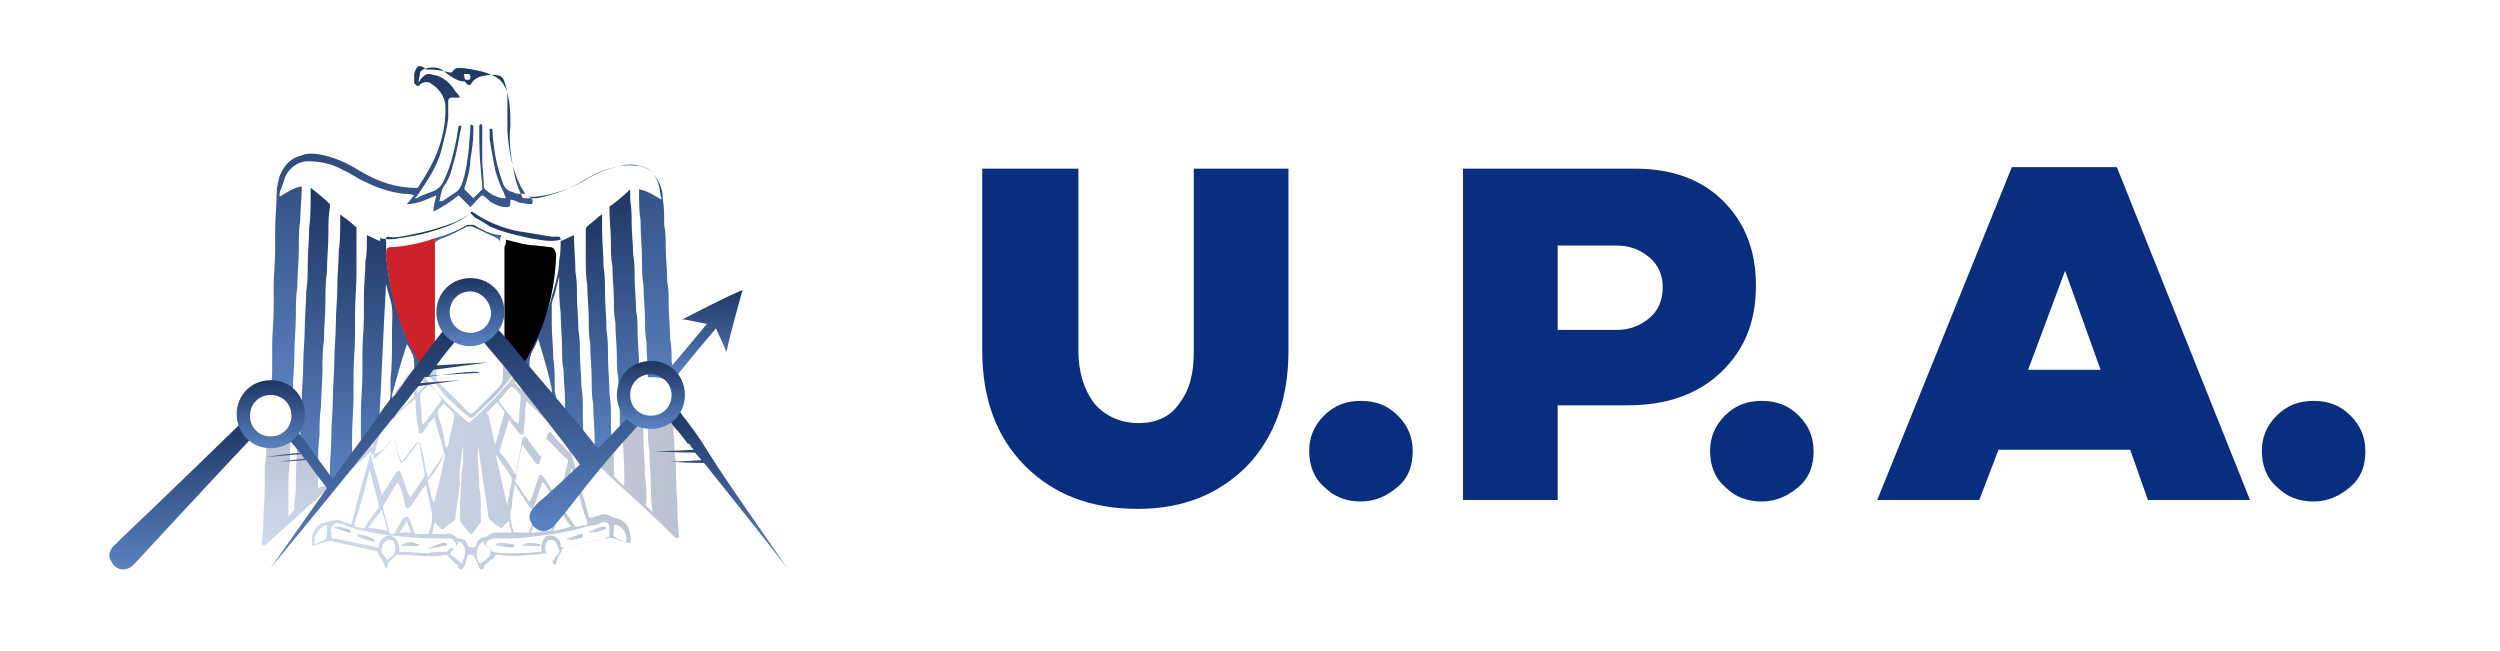 <?xml version="1.0" encoding="UTF-8"?> <svg xmlns="http://www.w3.org/2000/svg" xmlns:xlink="http://www.w3.org/1999/xlink" version="1.1" id="Layer_1" x="0px" y="0px" viewBox="0 0 169 44" style="enable-background:new 0 0 169 44;" xml:space="preserve"> <style type="text/css"> .st0{fill:#092D7F;} .st1{fill:url(#SVGID_1_);} .st2{fill:url(#SVGID_00000091721141843712215060000001717957481932596119_);} .st3{fill:url(#SVGID_00000092423342231338466720000013802305388687538099_);} .st4{fill:url(#SVGID_00000096741114520612182390000006653216940276365188_);} .st5{opacity:0.3;fill:url(#SVGID_00000155118016021429587050000007021634903305467548_);enable-background:new ;} .st6{opacity:0.3;fill:url(#SVGID_00000017501489463175834800000015351197150252880274_);enable-background:new ;} .st7{fill:url(#SVGID_00000106833420353422004010000016750052046967352225_);} .st8{opacity:0.3;fill:url(#SVGID_00000083781458265666932150000005216154660391412866_);enable-background:new ;} .st9{opacity:0.3;fill:url(#SVGID_00000070083299671224847980000009306631979711582133_);enable-background:new ;} .st10{opacity:0.3;fill:url(#SVGID_00000146474067328570411630000012015278808883738521_);enable-background:new ;} .st11{opacity:0.3;fill:url(#SVGID_00000107546884443343769370000007533074859842755741_);enable-background:new ;} .st12{opacity:0.3;fill:url(#SVGID_00000098935070021950202610000014870209889575975326_);enable-background:new ;} .st13{opacity:0.3;fill:url(#SVGID_00000176764293970184579600000011572618772064067002_);enable-background:new ;} .st14{opacity:0.3;fill:url(#SVGID_00000084489390105164094400000006227109987887097499_);enable-background:new ;} .st15{opacity:0.3;fill:url(#SVGID_00000101102184657070264410000012419367791605130642_);enable-background:new ;} .st16{fill:#CE2028;} .st17{fill:url(#SVGID_00000021812888031546712640000013806375790091080378_);} .st18{opacity:0.3;fill:url(#SVGID_00000116920391476489551430000004030895357531612032_);enable-background:new ;} .st19{fill:url(#SVGID_00000156562263097475544550000018072512174081513363_);} .st20{fill:url(#SVGID_00000095316198929455965670000000230945429478299809_);} .st21{fill:url(#SVGID_00000014618416977099015810000005519440643466162599_);} .st22{fill:url(#SVGID_00000100368072218794868260000013671896502115900316_);} .st23{fill:url(#SVGID_00000029046423486017772990000013011378478670095532_);} .st24{fill:url(#SVGID_00000064334154412173858070000015865481626787480192_);} .st25{fill:url(#SVGID_00000065037150537758447100000003782045440324728506_);} .st26{fill:url(#SVGID_00000017496286268546529560000018422436022096191877_);} .st27{fill:url(#SVGID_00000084510576618709882510000018064874491010230153_);} </style> <path class="st0" d="M87.1,11.4v12.3c0,3.2-0.9,5.8-2.8,7.8c-1.9,1.9-4.3,2.9-7.4,2.9c-3.2,0-5.7-1-7.6-2.9 c-1.9-1.9-2.9-4.5-2.9-7.8V11.4h6.5v12.3c0,1.5,0.4,2.7,1.1,3.6c0.7,0.8,1.7,1.3,3,1.3c1.1,0,2.1-0.4,2.7-1.3c0.7-0.9,1-2,1-3.5 V11.4H87.1z"></path> <path class="st0" d="M89.5,28.1c0.7-0.7,1.5-1,2.5-1c1,0,1.8,0.3,2.5,1c0.7,0.7,1,1.5,1,2.4c0,1-0.3,1.8-1,2.4c-0.7,0.6-1.5,1-2.5,1 c-1,0-1.8-0.3-2.5-1c-0.7-0.6-1-1.5-1-2.4C88.5,29.6,88.8,28.8,89.5,28.1z"></path> <path class="st0" d="M98.9,11.4h11.6c2.5,0,4.5,0.7,6,2.2c1.5,1.5,2.2,3.4,2.2,5.7c0,2.5-0.8,4.4-2.4,5.9c-1.6,1.5-3.7,2.2-6.3,2.2 h-4.7v6.4h-6.4V11.4z M105.3,22.3h4c0.9,0,1.6-0.3,2.2-0.8c0.6-0.5,0.9-1.2,0.9-2.1c0-0.8-0.3-1.5-0.9-2c-0.6-0.5-1.3-0.8-2.2-0.8 h-4V22.3z"></path> <path class="st0" d="M116.6,28.1c0.7-0.7,1.5-1,2.5-1c1,0,1.8,0.3,2.5,1c0.7,0.7,1,1.5,1,2.4c0,1-0.3,1.8-1,2.4 c-0.7,0.6-1.5,1-2.5,1c-1,0-1.8-0.3-2.5-1c-0.7-0.6-1-1.5-1-2.4C115.6,29.6,115.9,28.8,116.6,28.1z"></path> <path class="st0" d="M152.1,33.8h-6.9l-1.2-3.4h-8.9l-1.3,3.4h-6.9l9.1-22.5h7.1L152.1,33.8z M142,25l-2.4-6.7l-2.5,6.7H142z"></path> <path class="st0" d="M153.9,28.1c0.7-0.7,1.5-1,2.5-1c1,0,1.8,0.3,2.5,1c0.7,0.7,1,1.5,1,2.4c0,1-0.3,1.8-1,2.4 c-0.7,0.6-1.5,1-2.5,1c-1,0-1.8-0.3-2.5-1c-0.7-0.6-1-1.5-1-2.4C152.9,29.6,153.2,28.8,153.9,28.1z"></path> <g> <linearGradient id="SVGID_1_" gradientUnits="userSpaceOnUse" x1="42.213" y1="1170.433" x2="42.213" y2="1187.19" gradientTransform="matrix(1 0 0 -1 0 1200)"> <stop offset="0" style="stop-color:#5A82C2"></stop> <stop offset="1" style="stop-color:#1E3663"></stop> </linearGradient> <path class="st1" d="M42.1,26.9c0-0.7,0.5-1.3,1.1-1.6c0-0.2,0-0.4,0-0.6c0-0.8-0.1-1.5-0.1-2.3c0-0.5,0-0.9-0.1-1.4 c0-0.8-0.1-1.5-0.1-2.3c0-0.5,0-1-0.1-1.5c0-0.7-0.1-1.4-0.1-2.1c0-0.5,0-1-0.1-1.6c0-0.2,0-0.4,0-0.7c-0.4,0.4-0.9,0.8-1.3,1.1 c-0.1,0-0.1,0.1-0.1,0.2c0,0.8,0.1,1.6,0.1,2.4c0,0.5,0,1,0.1,1.5c0,0.8,0.1,1.6,0.1,2.3c0,0.5,0,1,0.1,1.5c0,0.8,0.1,1.5,0.1,2.3 c0,0.5,0,1,0.1,1.5c0,0.8,0.1,1.6,0.1,2.4c0,0.5,0,1,0,1.4c0.4-0.3,0.8-0.7,1.2-1.1C42.6,28.2,42.2,27.6,42.1,26.9z"></path> <linearGradient id="SVGID_00000160184649039800704010000018084490249729987258_" gradientUnits="userSpaceOnUse" x1="40.51" y1="1169.342" x2="40.51" y2="1185.424" gradientTransform="matrix(1 0 0 -1 0 1200)"> <stop offset="0" style="stop-color:#5A82C2"></stop> <stop offset="1" style="stop-color:#1E3663"></stop> </linearGradient> <path style="fill:url(#SVGID_00000160184649039800704010000018084490249729987258_);" d="M41.3,28.4c0-0.6,0-1.2-0.1-1.8 c0-0.8-0.1-1.7-0.1-2.5c0-0.6,0-1.2-0.1-1.8c0-0.8-0.1-1.7-0.1-2.5c0-0.6,0-1.2-0.1-1.8c0-0.8-0.1-1.6-0.1-2.5c0-0.3,0-0.6,0-1 c-0.2,0.1-0.3,0.2-0.4,0.3c-0.2,0.2-0.4,0.3-0.6,0.5c0,0-0.1,0.1-0.1,0.2c0,0.4,0,0.8,0,1.2c0,0.3,0,0.6,0,0.8c0,0.6,0,1.2,0.1,1.8 c0,0.8,0.1,1.5,0.1,2.3c0,0.5,0,1.1,0.1,1.6c0,0.8,0.1,1.7,0.1,2.5c0,0.6,0,1.1,0.1,1.6c0,0.8,0.1,1.6,0.1,2.5c0,0.3,0,0.6,0,0.8 c0.4-0.2,0.8-0.4,1.2-0.6C41.3,29.5,41.3,28.9,41.3,28.4z"></path> <linearGradient id="SVGID_00000016761947664823523470000011254528597990130857_" gradientUnits="userSpaceOnUse" x1="21.259" y1="1168.154" x2="21.259" y2="1187.207" gradientTransform="matrix(1 0 0 -1 0 1200)"> <stop offset="0" style="stop-color:#5A82C2"></stop> <stop offset="1" style="stop-color:#1E3663"></stop> </linearGradient> <path style="fill:url(#SVGID_00000016761947664823523470000011254528597990130857_);" d="M20.3,29.5c0.4,0.7,0.7,1.4,1.1,2.1 c0,0.1,0.1,0.2,0.1,0.2c0,0,0-0.1,0-0.1c0-0.8,0-1.5,0.1-2.3c0-0.6,0-1.3,0.1-1.9c0-0.9,0.1-1.7,0.1-2.6c0-0.6,0-1.3,0.1-1.9 c0-0.9,0.1-1.7,0.1-2.7c0-0.6,0-1.2,0.1-1.9c0-0.9,0.1-1.7,0.1-2.7c0-0.6,0-1.1,0.1-1.7c0,0,0-0.1,0-0.2c-0.4-0.4-0.9-0.8-1.3-1.1 c0,0.2,0,0.4,0,0.5c0,0.7,0,1.5-0.1,2.2c0,0.8-0.1,1.7-0.1,2.5c0,0.6,0,1.2-0.1,1.8c0,0.8-0.1,1.7-0.1,2.5s-0.1,1.6-0.1,2.4 c0,0.8-0.1,1.7-0.1,2.5c0,0.7-0.1,1.4-0.1,2.1l0,0C20.3,29.4,20.3,29.4,20.3,29.5z"></path> <linearGradient id="SVGID_00000127008769111277768830000004506877077615061649_" gradientUnits="userSpaceOnUse" x1="30.522" y1="1167.255" x2="30.522" y2="1185.634" gradientTransform="matrix(1 0 0 -1 0 1200)"> <stop offset="0" style="stop-color:#5A82C2"></stop> <stop offset="1" style="stop-color:#1E3663"></stop> </linearGradient> <path style="fill:url(#SVGID_00000127008769111277768830000004506877077615061649_);" d="M39.4,27.7c0-0.5,0-1-0.1-1.6 c0-0.8-0.1-1.5-0.1-2.3c0-0.5,0-1-0.1-1.5c0-0.8-0.1-1.6-0.1-2.4c0-0.5,0-1-0.1-1.5c0-0.8-0.1-1.7-0.1-2.5v0 c-0.3,0.1-0.6,0.3-0.9,0.4c0,0,0-0.1,0-0.1c0,0,0,0,0,0c-0.7,0.2-1.4,0-2.1-0.1c-0.9-0.2-1.8-0.4-2.7-0.8c-0.3-0.2-0.6-0.4-1-0.6 c-0.1-0.1-0.2-0.2-0.3-0.3c-0.8,0.7-1.8,1-2.8,1.3c-0.7,0.2-1.3,0.3-2,0.4c-0.4,0.1-0.9,0.1-1.3,0c0,0,0,0.1,0,0.2 c-0.3-0.1-0.6-0.3-0.9-0.4c0,0.1,0,0.2,0,0.3c0,0.5,0,1-0.1,1.5c0,0.8-0.1,1.5-0.1,2.3c0,0.5,0,1,0,1.4c0,0.8-0.1,1.7-0.1,2.5 c0,0.5,0,1,0,1.4c0,0.8-0.1,1.7-0.1,2.5c0,0.5,0,0.9,0,1.4c0,0.4,0,0.9,0,1.3c0,0,0,0.1,0,0.1c-0.2,0.2-0.4,0.4-0.6,0.6h0 c0-0.1,0-0.2,0-0.2c0-0.5,0-1,0-1.5c0-0.9,0.1-1.8,0.1-2.7c0-0.5,0-1,0-1.6c0-0.8,0.1-1.7,0.1-2.5c0-0.5,0-1,0-1.5 c0-0.9,0.1-1.8,0.1-2.7c0-0.5,0-1,0-1.5c0-0.5,0-1,0-1.5c0-0.1,0-0.2-0.1-0.2c-0.3-0.3-0.6-0.5-1-0.8c0,0.1,0,0.2,0,0.3 c0,0.8,0,1.5-0.1,2.2c0,0.8-0.1,1.6-0.1,2.5c0,0.8-0.1,1.6-0.1,2.5c0,0.8-0.1,1.6-0.1,2.5c0,0.8-0.1,1.6-0.1,2.5 c0,0.8-0.1,1.6-0.1,2.5c0,0.8-0.1,1.6-0.1,2.4c0,0.2,0,0.4,0,0.5c0,0,0,0.1,0,0.1c-0.1,0.1-0.2,0.2-0.2,0.2c0.1,0,0.1,0.1,0.2,0.1 c0.2-0.2,0.3-0.3,0.5-0.4c0.3-0.3,0.6-0.5,0.9-0.8c0.6-0.9,1.3-1.7,1.9-2.6c0.2-3.2,0.3-6.5,0.5-9.8h0c0.1,0.4,0.2,0.8,0.3,1.1 c0.2,0.7,0.1,1.3,0.1,2c0,0.3,0,0.6,0,0.8c0,0.8,0,1.7-0.1,2.5c0,0.4,0,0.8,0,1.1c0,0.3-0.1,0.6-0.2,0.8c-0.1,0.4-0.2,0.8-0.4,1.2 c0.1-0.2,0.2-0.3,0.3-0.4c0.1-0.3,0.2-0.7,0.3-1h0c0,0.1,0.1,0.2,0.1,0.2c0,0,0,0.1,0,0.1c0-0.1,0.1-0.1,0.2-0.2 c-0.1-0.2-0.2-0.4-0.2-0.6c0,0,0-0.1,0-0.1c0.3-1.1,0.6-2.2,1-3.4c0,0,0-0.1,0-0.1c0,0.1,0.1,0.2,0.1,0.2c0.1,0.2,0.2,0.3,0.2,0.4 c0.2,0.3,0.2,0.6,0.2,1c0,0.3,0.1,0.6,0.1,0.9c0.1-0.1,0.1-0.2,0.2-0.2c0-0.3,0-0.5-0.1-0.8c0,0,0,0,0,0c0.1,0.2,0.2,0.3,0.4,0.5 c0,0,0.1-0.1,0.2-0.2c-1-1.3-1.7-2.9-2.1-4.5c-0.2-0.8-0.4-1.5-0.5-2.4c-0.1-0.6-0.1-1.3-0.1-1.9c0-0.1,0-0.2,0.1-0.2 c0.5,0.1,0.9,0,1.4-0.1c1.1-0.2,2.2-0.5,3.2-0.9c0.4-0.2,0.8-0.4,1.1-0.7c0.3,0.2,0.6,0.4,1,0.6c0.8,0.4,1.7,0.7,2.6,0.8 c0.6,0.1,1.2,0.2,1.8,0.3c0.1,0,0.3,0,0.4,0c0.1,0,0.2,0,0.2,0.2c0,0.5,0,1-0.1,1.4c0,0.7-0.2,1.4-0.4,2.1 c-0.5,1.9-1.3,3.7-2.4,5.3c0,0,0.1,0.1,0.2,0.1c0.1-0.2,0.3-0.4,0.4-0.6c0,0,0,0,0,0c0,0.3-0.1,0.6-0.1,0.9 c0.1,0.1,0.1,0.1,0.2,0.2c0-0.3,0.1-0.6,0.1-1c0-0.2,0-0.4,0.1-0.6c0,0,0-0.1,0-0.1c0.2-0.3,0.3-0.6,0.5-1c0,0.2,0.1,0.3,0.1,0.4 c0.3,1,0.6,2,0.8,3c0,0.1,0,0.1,0,0.2c0,0.2-0.1,0.3-0.2,0.4c0,0.1,0.1,0.1,0.2,0.2c0-0.1,0.1-0.2,0.1-0.3h0 c0.1,0.2,0.2,0.5,0.2,0.8c0.1,0.1,0.2,0.2,0.3,0.4c-0.2-0.5-0.3-1.1-0.4-1.6c0-0.2,0-0.3,0-0.4c0-0.6,0-1.2-0.1-1.8 c0-0.8-0.1-1.5-0.1-2.3c0-0.4,0-0.9,0-1.3c0-0.2,0.1-0.4,0.2-0.7c0.1-0.4,0.2-0.8,0.3-1.2l0,0c0,0.1,0,0.2,0,0.3 c0,0.7,0,1.4,0.1,2.1c0,0.8,0.1,1.7,0.1,2.5c0,0.5,0,1,0.1,1.4c0,0.7,0.1,1.4,0.1,2.1c0,0.4,0,0.8,0,1.1c0.4,0.4,0.8,0.9,1.3,1.3 C39.4,29.3,39.4,28.5,39.4,27.7z"></path> <linearGradient id="SVGID_00000120558929074002193470000016391020936358545304_" gradientUnits="userSpaceOnUse" x1="19.913" y1="1163.404" x2="19.913" y2="1170.925" gradientTransform="matrix(1 0 0 -1 0 1200)"> <stop offset="0" style="stop-color:#5A82C2"></stop> <stop offset="1" style="stop-color:#1E3663"></stop> </linearGradient> <path style="opacity:0.3;fill:url(#SVGID_00000120558929074002193470000016391020936358545304_);enable-background:new ;" d=" M21.5,33c0-0.2,0-0.3,0-0.4c0-0.2,0-0.5,0-0.7c0-0.1,0-0.2-0.1-0.2c-0.4-0.7-0.7-1.4-1.1-2.1c0-0.1-0.1-0.2-0.2-0.2l0,0 c0,0.1,0,0.2,0,0.3c0,0.8-0.1,1.7-0.1,2.5c0,0.6,0,1.2-0.1,1.8c0,0.2,0,0.3,0,0.4c0,0,0,0.1,0,0.1c-0.2,0.1-0.3,0.3-0.4,0.4 c0-0.2,0-0.4,0-0.6c0-0.3,0-0.6,0-0.8c0-0.8,0-1.6,0.1-2.4c0-0.6,0-1.3,0.1-1.9c-0.4,0.4-0.9,0.8-1.5,0.8c-0.1,0-0.2,0-0.2,0 c0,0.5,0,1-0.1,1.5c0,0.5,0,1,0,1.5c0,0.8-0.1,1.6-0.1,2.4c0,0.4-0.1,1.3-0.1,1.4c0.1,0.1,0.2,0.1,0.3,0c1.4-1.3,2.8-2.5,4.2-3.8 c-0.1,0-0.2-0.1-0.2-0.1C21.8,32.8,21.7,32.9,21.5,33z"></path> <linearGradient id="SVGID_00000062164407371031282000000010261864147035139219_" gradientUnits="userSpaceOnUse" x1="21.022" y1="1168.194" x2="45.897" y2="1168.194" gradientTransform="matrix(1 0 0 -1 0 1200)"> <stop offset="0" style="stop-color:#5A82C2"></stop> <stop offset="1" style="stop-color:#1E3663"></stop> </linearGradient> <path style="opacity:0.3;fill:url(#SVGID_00000062164407371031282000000010261864147035139219_);enable-background:new ;" d=" M25.2,30c0,0.1,0,0.1,0,0.2c-0.5,1.7-1,3.4-1.4,5.1c0,0.1-0.1,0.2-0.2,0.1c-0.2-0.1-0.4-0.1-0.6-0.2c-0.2-0.1-0.4,0-0.6,0 c-0.1,0-0.2,0.1-0.4,0.1c-0.5,0.1-0.9,0.6-0.9,1.1c0,0.2,0,0.4,0,0.5l0,0c0.3,0,1-0.4,1.4-0.3c0.9,0.2,1.8,0.4,2.7,0.6h0 c0.2,0,0.4,0.1,0.4,0.3c0,0.1,0.1,0.2,0.2,0.3c0.1,0.2,0.2,0.3,0.2,0.5c0,0,0.1,0.1,0.1,0.1c0,0,0.1-0.1,0.1-0.1 c0-0.2,0.1-0.4,0.3-0.5c0.1-0.1,0.2-0.2,0.3-0.3c0,0,0.1,0,0.1,0c0.8,0,1.5,0.1,2.2,0.1c0.3,0,0.6,0,1-0.1c0.1,0,0.1,0,0.2,0.1 c0.1,0.1,0.2,0.2,0.3,0.3c0.1,0.1,0.2,0.2,0.3,0.3c0,0,0.1,0.2,0.1,0.2c0,0,0.1,0.1,0.1,0.1c0,0,0.1,0,0.2-0.1 c0.2-0.2,0.2-0.5,0.3-0.8c0-0.1,0.1-0.1,0.2-0.1c0.2,0,0.2,0,0.3,0.2c0.1,0.2,0.2,0.4,0.3,0.7c0,0,0.1,0.1,0.2,0.1 c0,0,0.1-0.1,0.1-0.1c0-0.2,0.2-0.3,0.3-0.4c0.2-0.2,0.4-0.2,0.5-0.5c0,0,0.1,0,0.1,0c0.8,0.1,1.5,0.1,2.2,0c0.3,0,0.7,0,1-0.1 c0,0,0.1,0,0.1,0c0.1,0.1,0.2,0.2,0.3,0.3s0.2,0.2,0.2,0.4c0,0,0.1,0.1,0.1,0.1c0,0,0.1-0.1,0.1-0.1c0-0.2,0.1-0.4,0.2-0.6 c0.1-0.1,0.2-0.3,0.2-0.4c0,0,0.1-0.1,0.1-0.1c1-0.2,1.9-0.4,2.9-0.6c0.3-0.1,0.5,0,0.8,0.1c0.1,0.1,0.6,0.2,0.8,0.2v0 c0.1-0.3,0-0.6-0.1-1c-0.2-0.4-0.5-0.6-1-0.7c0,0-0.1,0-0.2-0.1c-0.2-0.1-0.4-0.2-0.7-0.1c-0.2,0.1-0.4,0.1-0.6,0.2 c-0.1,0-0.2,0-0.2-0.1c-0.2-0.8-0.5-1.7-0.7-2.5c-0.2-0.9-0.5-1.8-0.8-2.7c0,0,0,0,0-0.1c0.1,0,0.1,0.1,0.2,0.1 c0.8,0.7,1.5,1.3,2.2,2c1.6,1.5,3.3,3,4.9,4.6c0.1,0.1,0.2,0.1,0.3,0c0,0-0.1-1.2-0.1-1.7c0-0.8-0.1-1.6-0.1-2.4 c0-0.5,0-1.1-0.1-1.6c0-0.8-0.1-1.5-0.1-2.3c0-0.2,0-0.4,0-0.6c-0.2,0.3-0.5,0.5-0.9,0.6c-0.2,0.1-0.5,0.2-0.8,0.2 c0,0.1,0,0.3,0,0.4c0,0.5,0,1.1,0.1,1.6c0,0.8,0.1,1.5,0.1,2.3c0,0.6,0,1.1,0.1,1.7c0,0,0,0.1,0,0.1c-0.2-0.2-0.3-0.3-0.4-0.4 c-0.1-0.1,0-0.2,0-0.4c0-0.5,0-1.1-0.1-1.6c0-0.9-0.1-1.8-0.1-2.7c0-0.4,0-0.8,0-1.1c-0.1,0-0.2,0-0.2-0.1 c-0.4,0.4-0.8,0.8-1.2,1.1c0,0,0,0,0,0.1c0,0.8,0.1,1.6,0.1,2.4c0,0.3,0,0.6,0,0.9c0,0,0,0-0.1,0c-0.2-0.2-0.3-0.3-0.5-0.5 c0,0-0.1-0.1-0.1-0.2c0-0.4,0-0.7,0-1c0-0.4,0-0.8,0-1.1c-0.4,0.2-0.8,0.5-1.2,0.6c0,0.1,0,0.2,0,0.3c0,0,0,0.1,0,0.1 c-0.1-0.1-0.2-0.2-0.4-0.3c-0.2-0.2-0.3-0.4-0.3-0.7c0,0,0,0,0,0c-0.4-0.4-0.8-0.9-1.3-1.3c0,0.1,0,0.2,0,0.3c0,0,0,0.1,0,0.1 c0,0,0,0,0-0.1c0-0.2-0.1-0.4-0.2-0.6c-0.1-0.1-0.2-0.2-0.3-0.4c0.2,0.9,0.5,1.7,0.7,2.6h0c0,0-0.1-0.1-0.1-0.1 c-0.4-0.4-0.8-0.8-1.1-1.2c-0.1-0.2-0.2-0.1-0.3,0.1c-0.1,0.4-0.2,0.9-0.4,1.3c0,0,0,0.1,0,0.2c0,0-0.1-0.1-0.1-0.1 c-0.3-0.4-0.6-0.8-0.9-1.2c0,0-0.1-0.1-0.2-0.1c0,0.1-0.1,0.1-0.1,0.2c-0.1,0.7-0.3,1.5-0.4,2.2c0,0,0,0.1,0,0.2 c0-0.1-0.1-0.1-0.1-0.1c-0.3-0.5-0.6-1-1-1.4c0-0.1-0.1-0.1,0-0.2c0.2-0.7,0.4-1.3,0.6-2c0,0,0-0.1,0-0.1l0,0c0,0,0,0.1,0,0.1 c0.2,0.3,0.5,0.6,0.7,0.9c0,0,0.1,0.1,0.2,0.1s0.1-0.1,0.1-0.1c0-0.4,0.1-0.8,0.1-1.2c0-0.3,0-0.6,0.1-0.9c0,0,0,0,0-0.1 c0,0,0.1,0.1,0.1,0.1c0.4,0.4,0.8,0.8,1.1,1.1c0.2,0.1,0.2,0.1,0.3-0.1c0.1-0.2,0.1-0.3,0.2-0.4c0-0.1-0.1-0.1-0.2-0.2 c0,0.1-0.1,0.2-0.1,0.3c0,0,0,0.1-0.1,0.1c0,0-0.1,0-0.1-0.1c-0.4-0.4-0.8-0.8-1.1-1.1c-0.1-0.1-0.1-0.2-0.1-0.3c0-0.2,0-0.4,0-0.5 c-0.1-0.1-0.1-0.1-0.2-0.2c0,0.2,0,0.4-0.1,0.6h0c-0.2-0.2-0.3-0.3-0.5-0.5v-0.1c0.1-0.1,0.2-0.2,0.2-0.4c0,0-0.1-0.1-0.2-0.1 c-0.2,0.3-0.4,0.6-0.7,0.9c-0.7,0.8-1.5,1.6-2.3,2.3c-0.1,0.1-0.1,0.1-0.2,0c-1.2-1-2.2-2-3-3.2c0,0-0.1,0.1-0.2,0.2 c0.1,0.2,0.2,0.3,0.4,0.5c-0.2,0.2-0.4,0.4-0.6,0.6c0-0.2,0-0.5-0.1-0.8c-0.1,0.1-0.1,0.2-0.2,0.2c0,0.2,0,0.4,0.1,0.6 c0,0.1,0,0.2,0,0.2c-0.4,0.4-0.8,0.8-1.2,1.2c0,0,0,0-0.1,0c0-0.1-0.1-0.2-0.2-0.4c0,0.1-0.1,0.1-0.2,0.2c0,0.1,0.1,0.2,0.2,0.4 c0.1,0.2,0.1,0.2,0.2,0c0.4-0.4,0.8-0.8,1.2-1.1c0,0,0.1-0.1,0.2-0.1c0,0.1,0,0.2,0,0.4c0,0.6,0.1,1.1,0.2,1.7c0,0,0,0.1,0,0.1 c0,0,0,0.1,0.1,0.1c0,0,0.1,0,0.2-0.1c0.2-0.3,0.4-0.6,0.6-0.8c0,0,0.1-0.1,0.2-0.2c0,0.1,0,0.1,0,0.2c0.2,0.7,0.4,1.3,0.6,2.1 c0,0,0,0.1,0,0.2c-0.3,0.5-0.7,1-1,1.5c0,0,0,0-0.1,0.1c0-0.2,0-0.3-0.1-0.4c-0.1-0.6-0.2-1.3-0.4-1.9c0,0,0-0.1-0.1-0.1 c0,0-0.1,0-0.2,0.1c-0.3,0.4-0.6,0.8-0.9,1.2c0,0,0,0.1-0.1,0.1c-0.2-0.5-0.3-1-0.4-1.4c0-0.1-0.1-0.2-0.1-0.2 c-0.1,0-0.2,0.1-0.2,0.2c-0.4,0.4-0.7,0.8-1.1,1.1c0,0-0.1,0.1-0.1,0.1h0c0.2-0.8,0.4-1.6,0.7-2.3c-0.1,0.2-0.2,0.3-0.3,0.4 c0,0.1,0,0.2-0.1,0.2c0,0,0,0.1,0,0.1h0c0,0,0-0.1,0-0.2c-0.7,0.8-1.3,1.7-1.9,2.6c0.5-0.5,1.1-1,1.6-1.5 C25.1,30.1,25.1,30,25.2,30z M22.1,36.2c0,0.2-0.1,0.2-0.2,0.3c-0.2,0.1-0.4,0.2-0.6,0.3c-0.1-0.3,0-0.6,0.2-0.9 c0.2-0.2,0.4-0.4,0.6-0.4C22.1,35.7,22.1,35.9,22.1,36.2z M42.3,36.7c-0.2-0.1-0.4-0.2-0.6-0.3c-0.2-0.1-0.3-0.2-0.2-0.5 c0-0.1,0-0.2,0-0.2c0-0.1,0-0.2,0-0.2C42,35.4,42.5,36.1,42.3,36.7z M24,35.3c0.4-1.2,0.7-2.4,1-3.6c0,0,0,0,0-0.1 c0,0.1,0,0.1,0,0.2c0.2,0.8,0.4,1.5,0.6,2.3c0,0,0,0.2,0,0.2c-0.3,0.4-0.6,0.8-0.9,1.3c0,0.1-0.1,0.1-0.2,0.1 c-0.2,0-0.4-0.1-0.5-0.1C24,35.4,23.9,35.4,24,35.3z M25.8,34.5c0.2,0.5,0.3,1,0.4,1.4c-0.4-0.1-0.8-0.2-1.3-0.2 C25.2,35.2,25.5,34.9,25.8,34.5z M26.4,37.7c-0.1,0-0.2,0.1-0.2,0.2c-0.1-0.2-0.2-0.3-0.3-0.4c-0.2-0.3-0.1-0.8,0.3-1 c0.2,0,0.3,0,0.4,0.1C26.8,36.9,26.8,37.4,26.4,37.7z M30.3,37.2c0,0-0.1,0.1-0.1,0.1c0,0-0.1,0-0.1,0c-0.4,0-0.8,0-1.2,0.1 c-0.6,0-1.2-0.1-1.8-0.1c-0.1,0-0.1,0-0.1-0.1c0-0.2,0-0.4-0.2-0.7c-0.2-0.3-0.5-0.4-0.8-0.2c-0.2,0.1-0.4,0.4-0.4,0.6 c0,0.1,0,0.1-0.1,0.1c-1-0.2-1.9-0.4-2.9-0.6c-0.2,0-0.2-0.1-0.2-0.3c0,0,0-0.1,0-0.1c-0.1-0.2,0-0.4,0.2-0.6c0,0,0.2-0.1,0.3,0 c0.2,0,0.4,0.1,0.6,0.2c1,0.3,2,0.5,3,0.6c1,0.1,1.9,0.2,2.9,0.2c0.3,0,0.6,0,0.9,0c0.2,0,0.3,0,0.4,0.2c0.2,0.2,0.2,0.3,0,0.5 C30.4,37,30.4,37.1,30.3,37.2z M27,36c0.2-0.3,0.3-0.5,0.5-0.8h0c0.1,0.3,0.2,0.6,0.3,0.8C27.5,36,27.2,36,27,36z M31.2,38.1 C31.1,38,31,37.9,31,37.9c-0.1-0.1-0.3-0.2-0.4-0.3c-0.2-0.1-0.2-0.2,0-0.4c0,0,0.1-0.1,0.1-0.1c0.2-0.2,0.2-0.2,0.3-0.5 c0.2,0,0.3,0.2,0.4,0.4C31.5,37.4,31.4,37.7,31.2,38.1z M33,37.7c-0.2,0.2-0.4,0.3-0.6,0.4c-0.2-0.4-0.2-0.7-0.1-1.1 c0.1-0.2,0.2-0.3,0.4-0.4c0,0.2,0.1,0.3,0.3,0.4c0,0,0,0,0.1,0C33.2,37.4,33.2,37.5,33,37.7z M37.6,37.6c-0.1,0.1-0.1,0.2-0.2,0.3 c-0.1-0.1-0.2-0.2-0.4-0.4c-0.2-0.2-0.2-0.8,0.1-1c0,0,0.2,0,0.2,0c0.2,0,0.4,0.3,0.4,0.5C37.9,37.2,37.8,37.4,37.6,37.6z M40.7,35.3c0.1,0,0.2,0,0.2,0c0.2,0,0.3,0.2,0.3,0.4c0,0.2,0,0.3,0,0.5c0,0,0,0.1-0.1,0.1c-0.2,0.1-0.4,0.2-0.7,0.2 c-0.8,0.2-1.5,0.3-2.3,0.5c-0.1,0-0.2,0-0.2-0.1c0-0.4-0.3-0.7-0.7-0.7c-0.2,0-0.3,0-0.4,0.2c-0.2,0.2-0.2,0.5-0.2,0.8 c0,0.1,0,0.1-0.1,0.1c-0.8,0.1-1.5,0.1-2.3,0.1c-0.3,0-0.6,0-0.8-0.1c0,0-0.1,0-0.1,0c-0.1-0.1-0.2-0.3-0.4-0.4 c-0.1-0.1-0.1-0.2,0-0.2c0.1-0.2,0.3-0.3,0.5-0.3c0.3,0,0.6,0,1,0c0.8,0,1.5-0.1,2.2-0.2c1-0.1,2.1-0.3,3-0.6 C40,35.5,40.4,35.5,40.7,35.3z M35.9,36c0.1-0.3,0.2-0.6,0.3-0.9h0c0.2,0.2,0.3,0.5,0.5,0.8C36.4,36,36.2,36,35.9,36z M37.4,35.9 c0.2-0.5,0.3-1,0.4-1.4h0c0.3,0.4,0.6,0.8,0.8,1.1C38.3,35.7,37.9,35.8,37.4,35.9z M38.6,31.6C38.6,31.6,38.6,31.6,38.6,31.6 c0.2,0.4,0.3,0.8,0.4,1.3c0.2,0.8,0.4,1.6,0.7,2.4c0,0.1,0,0.2-0.1,0.2c-0.2,0-0.4,0.1-0.5,0.1c0,0-0.1,0-0.2,0 c-0.3-0.4-0.6-0.9-0.9-1.3c0,0,0-0.1,0-0.2c0.2-0.8,0.4-1.6,0.6-2.3C38.6,31.6,38.6,31.6,38.6,31.6z M34.9,32.2 c0.1-0.7,0.2-1.4,0.4-2.1c0,0,0,0,0-0.1c0,0.1,0.1,0.1,0.1,0.2c0.3,0.4,0.6,0.8,0.8,1.1c0,0,0.1,0.1,0.2,0.1c0,0,0.1-0.1,0.1-0.2 c0.1-0.5,0.3-1,0.4-1.4c0,0,0-0.1,0-0.2c0,0,0.1,0.1,0.1,0.1c0.4,0.4,0.8,0.9,1.3,1.3c0.1,0.1,0.1,0.1,0.1,0.2 c-0.2,0.8-0.4,1.7-0.7,2.5c0,0,0,0.1,0,0.1c0-0.1-0.1-0.1-0.1-0.2c-0.3-0.5-0.6-1-0.9-1.4c0,0-0.1-0.1-0.2-0.1c0,0-0.1,0.1-0.1,0.2 c-0.2,0.5-0.3,1-0.5,1.4c0,0,0,0.1-0.1,0.2c0,0-0.1-0.1-0.1-0.1c-0.3-0.4-0.6-0.9-0.9-1.3C34.9,32.4,34.9,32.3,34.9,32.2z M34.8,32.8c0,0,0,0,0-0.1c0,0.1,0.1,0.1,0.1,0.2c0.3,0.5,0.6,0.9,0.9,1.4c0,0,0.1,0.1,0.2,0.1c0,0,0.1-0.1,0.1-0.2 c0.2-0.5,0.3-0.9,0.5-1.4c0-0.1,0-0.1,0.1-0.2c0,0,0.1,0.1,0.1,0.1c0.3,0.5,0.6,1,0.9,1.4c0,0,0,0.2,0,0.2c-0.1,0.5-0.3,1-0.4,1.4 c0,0.1-0.1,0.2-0.2,0.2c-0.1,0-0.1,0-0.2-0.1c-0.2-0.3-0.4-0.6-0.5-0.9c0-0.1-0.1-0.1-0.2-0.2c0,0-0.1,0.1-0.1,0.2 c-0.1,0.3-0.2,0.7-0.3,1c0,0.1-0.1,0.1-0.2,0.1c-0.2,0-0.5,0-0.7,0c-0.1,0-0.2,0-0.2-0.1c-0.1-0.4-0.2-0.7-0.2-1 c0-0.2,0-0.4,0.1-0.6C34.6,33.8,34.7,33.3,34.8,32.8z M34.6,32.3c0,0,0,0.1,0,0.2c-0.1,0.5-0.2,1.1-0.3,1.6c0,0,0,0,0,0.1 c-0.3-1.2-0.5-2.3-0.8-3.5h0c0,0,0,0.1,0.1,0.1C33.9,31.3,34.3,31.8,34.6,32.3z M33.8,27c0.2-0.3,0.5-0.6,0.8-0.9l0,0 c0.2,0.2,0.4,0.4,0.6,0.6c0,0,0,0.1,0,0.1c0,0.4-0.1,0.8-0.1,1.2c0,0.2,0,0.5-0.1,0.7h0c0-0.1-0.1-0.2-0.2-0.2 c-0.4-0.5-0.7-0.9-1.1-1.4C33.8,27.1,33.8,27.1,33.8,27z M32.9,27.9c0.2-0.2,0.4-0.4,0.7-0.7c0.2,0.2,0.3,0.4,0.5,0.6 c0,0,0,0.1,0,0.1c-0.2,0.7-0.4,1.4-0.6,2.1c0,0,0,0,0,0.1c0-0.1-0.1-0.2-0.1-0.3c-0.1-0.6-0.3-1.2-0.4-1.8 C32.9,28,32.9,27.9,32.9,27.9z M31.2,30.9c0-0.3,0.1-0.6,0.1-0.8h0c0,0.2,0,0.5,0,0.7c0,0.4,0,0.8-0.1,1.1c0,0.8-0.1,1.5-0.1,2.2 c0,0.3,0,0.6,0,1c0,0,0,0.1,0,0.1c0.2,0.3,0.4,0.6,0.7,0.9c0,0,0,0,0.1,0c0.2-0.3,0.4-0.5,0.6-0.8c0,0,0-0.1,0-0.1c0-0.3,0-0.6,0-1 c0-0.4,0-0.8-0.1-1.2c0-0.7-0.1-1.5-0.1-2.2c0-0.2,0-0.5,0-0.7h0c0,0.2,0.1,0.4,0.1,0.6c0.1,0.7,0.2,1.4,0.3,2.1 c0.1,0.6,0.2,1.3,0.3,1.9c0,0.2,0,0.3,0.1,0.4c0,0,0,0.1,0.1,0.1c0.2,0.2,0.5,0.4,0.7,0.5c0.2-0.2,0.3-0.3,0.5-0.5h0 c0,0.2,0.1,0.5,0.2,0.8c-0.1,0-0.1,0-0.2,0c-0.2,0-0.5,0-0.7,0c-0.3,0-0.5,0-0.7,0.2c0,0-0.1,0.1-0.2,0.1c-0.3,0-0.5,0.2-0.6,0.5 c0,0.1-0.1,0.2-0.2,0.2c-0.2,0-0.3,0-0.4-0.2c-0.1-0.3-0.3-0.4-0.6-0.4c0,0-0.1,0-0.2-0.1c-0.2-0.2-0.4-0.3-0.7-0.2 c-0.3,0-0.6,0-0.9,0c0.1-0.3,0.1-0.6,0.2-0.8c0.2,0.2,0.3,0.4,0.5,0.5c0.3-0.2,0.5-0.4,0.8-0.6c0.1-0.1,0.1-0.2,0.1-0.4 c0.1-0.7,0.2-1.4,0.3-2.1C31,32.2,31.1,31.6,31.2,30.9z M28.6,28.7C28.6,28.7,28.5,28.7,28.6,28.7c-0.1-0.2-0.1-0.5-0.1-0.7 c0-0.4-0.1-0.8-0.1-1.2c0,0,0-0.1,0-0.2c0.2-0.2,0.4-0.4,0.6-0.6c0.1,0.1,0.2,0.2,0.2,0.2c0.2,0.2,0.4,0.4,0.6,0.7 c0,0,0.1,0.1,0,0.2C29.4,27.7,29,28.2,28.6,28.7z M29.6,28c0-0.1,0-0.2,0-0.2c0.1-0.2,0.2-0.3,0.4-0.5c0.2,0.2,0.5,0.4,0.7,0.7 c0,0,0,0.1,0,0.2c-0.1,0.6-0.3,1.2-0.4,1.9c0,0.1-0.1,0.1-0.1,0.2c0-0.1,0-0.1-0.1-0.2C30,29.3,29.8,28.7,29.6,28z M29,32.4 c0.4-0.5,0.7-1,1-1.6c0,0,0,0,0-0.1c0,0,0,0,0.1,0c-0.2,1.1-0.5,2.3-0.8,3.4h0c0-0.1,0-0.3-0.1-0.4c-0.1-0.4-0.2-0.8-0.3-1.3 C29,32.5,29,32.4,29,32.4z M28.8,32.8c0.1,0.6,0.3,1.3,0.4,1.9c0,0.1,0,0.3,0,0.4c0,0.3-0.1,0.6-0.2,0.9c0,0.1,0,0.1-0.1,0.1 c-0.3,0-0.6,0-0.8,0c0,0-0.1-0.1-0.1-0.1c-0.1-0.4-0.2-0.7-0.4-1c0,0-0.1-0.1-0.1-0.1c0,0-0.1,0.1-0.2,0.1c-0.2,0.3-0.4,0.6-0.6,1 c0,0.1-0.1,0.1-0.2,0.1c-0.1,0-0.2,0-0.2-0.2c-0.1-0.5-0.3-1-0.4-1.5c0,0,0-0.1,0-0.2c0.3-0.5,0.6-1,0.9-1.5c0,0,0,0,0.1-0.1 c0,0.1,0,0.1,0.1,0.2c0.2,0.5,0.3,0.9,0.4,1.4c0,0.1,0.1,0.1,0.1,0.2c0,0,0.1-0.1,0.2-0.1c0.3-0.4,0.6-0.9,0.9-1.3 C28.7,32.9,28.7,32.8,28.8,32.8C28.8,32.8,28.8,32.8,28.8,32.8z M26.5,29.7C26.5,29.7,26.6,29.7,26.5,29.7c0.1,0,0.1,0,0.2,0.1 c0.1,0.4,0.2,0.9,0.4,1.3c0,0,0.1,0.1,0.1,0.1s0.1,0,0.2-0.1c0.3-0.4,0.6-0.8,0.8-1.1c0,0,0.1-0.1,0.1-0.2c0,0.2,0.1,0.3,0.1,0.4 c0.1,0.6,0.2,1.2,0.3,1.8c0,0.1,0,0.2,0,0.2c-0.3,0.5-0.6,0.9-0.9,1.3c0,0,0,0.1-0.1,0.1c0-0.1,0-0.1-0.1-0.2 c-0.2-0.5-0.3-1-0.5-1.4c0-0.1-0.1-0.1-0.1-0.2c0,0-0.1,0.1-0.2,0.1c-0.3,0.5-0.6,1-0.9,1.4c0,0,0,0.1-0.1,0.2c0,0,0-0.1,0-0.1 c-0.2-0.8-0.5-1.7-0.7-2.5c0,0,0-0.1,0-0.2C25.7,30.7,26.1,30.2,26.5,29.7z"></path> <linearGradient id="SVGID_00000057856133611866945600000007920110189501401239_" gradientUnits="userSpaceOnUse" x1="31.796" y1="1172.833" x2="31.796" y2="1195.926" gradientTransform="matrix(1 0 0 -1 0 1200)"> <stop offset="0" style="stop-color:#5A82C2"></stop> <stop offset="1" style="stop-color:#1E3663"></stop> </linearGradient> <path style="fill:url(#SVGID_00000057856133611866945600000007920110189501401239_);" d="M18.3,26.3c0.6,0,1.2,0.4,1.5,0.9 c0-0.2,0-0.5,0-0.7c0-0.9,0.1-1.7,0.1-2.6c0-0.9,0.1-1.7,0.1-2.6c0-0.6,0-1.3,0.1-1.9c0-0.9,0.1-1.7,0.1-2.6c0-0.7,0-1.3,0.1-2 c0-0.7,0.1-1.4,0.1-2.1c0,0,0,0,0-0.1c-0.6,0.1-1,0.4-1.5,0.7c0-0.2,0-0.4,0.1-0.5c0.1-0.3,0.2-0.6,0.3-0.9c0.3-0.6,0.9-1,1.5-1 c0.9,0,1.7,0.2,2.4,0.6c0.5,0.2,1,0.6,1.5,0.8c0.8,0.4,1.7,0.7,2.6,0.8c0.2,0,0.4,0,0.7,0.1c-0.2,0.2-0.3,0.4-0.5,0.6 c0.7,0,1.3-0.3,2-0.6c-0.1,0.4-0.2,0.7-0.2,1.1c0.6-0.3,1.1-0.6,1.7-1.1c0.3,0.3,0.6,0.6,0.8,0.8c0.3-0.3,0.5-0.6,0.8-0.8 c0.2,0.1,0.3,0.2,0.5,0.4c0.3,0.2,0.7,0.4,1.1,0.4c0.2,0,0.3,0,0.3-0.3c0-0.1,0-0.1,0-0.2c0.2,0,0.4,0.1,0.6,0.2 c0.2,0,0.5,0.1,0.8,0.1c0,0,0.1,0,0.1-0.1c0,0,0-0.1,0-0.2c-0.1-0.1-0.2-0.2-0.3-0.2v0c0.1,0,0.3,0,0.4,0c1.2-0.1,2.4-0.5,3.4-1.1 c0.8-0.5,1.6-0.8,2.5-1c0.4-0.1,0.8-0.1,1.2,0c0.7,0.1,1.1,0.6,1.3,1.2c0.1,0.3,0.1,0.6,0.2,1c0,0,0,0.1,0,0.1 c-0.5-0.3-0.9-0.6-1.5-0.7c0,0.1,0,0.1,0,0.2c0,0.6,0,1.3,0.1,1.9c0,1,0.1,1.9,0.1,2.8c0,0.5,0,1.1,0.1,1.6c0,0.8,0.1,1.5,0.1,2.3 c0,0.5,0,1,0.1,1.5c0,0.8,0.1,1.6,0.1,2.4c0.1,0,0.3,0,0.4,0c0.5,0,1,0.2,1.3,0.6c0-0.6,0-1.1-0.1-1.7c0-0.5,0-1-0.1-1.5 c0-0.8-0.1-1.6-0.1-2.4c0-0.5,0-1-0.1-1.5c0-0.8-0.1-1.6-0.1-2.3c0-0.5,0-1-0.1-1.5c0-0.6,0-1.2-0.1-1.8c0-0.6-0.2-1.1-0.6-1.6 c-0.3-0.4-0.8-0.6-1.2-0.6c-0.8-0.1-1.6,0.1-2.4,0.4c-0.5,0.2-1,0.5-1.5,0.8c-0.9,0.5-1.8,0.8-2.8,1c-0.3,0-0.6,0-0.8,0 c-0.1,0-0.2,0-0.2-0.1c-0.3-0.6-0.5-1.2-0.6-1.9c-0.2-1-0.3-1.9-0.2-2.9c0-0.8,0-1.7-0.3-2.5c-0.2-0.4-0.4-0.7-0.9-0.9 c-0.6-0.3-1.3-0.4-2-0.5c-0.1,0-0.2,0-0.4,0c-0.1,0-0.2,0.1-0.3,0.2c0,0.1-0.1,0.1-0.2,0.1c-0.4-0.1-0.9-0.2-1.3-0.2 c-0.1,0-0.2,0-0.3,0C28.3,4.2,28.1,4.6,28,5c0,0.2,0,0.3,0,0.5c0,0.1,0,0.2,0.1,0.2c0,0.1,0.1,0.1,0.2,0.1c0,0,0.1,0,0.1-0.1 c0.3-0.2,0.6-0.2,0.8,0C29.7,6,30,6.5,30.1,7c0.1,1.7-0.4,3.3-1.3,4.8c-0.2,0.3-0.3,0.5-0.5,0.8c0,0.1-0.1,0.1-0.2,0.1 c-1.3,0-2.5-0.4-3.7-1.1c-0.8-0.5-1.6-0.9-2.5-1.1c-0.5-0.1-1-0.2-1.5,0c-0.8,0.2-1.2,0.7-1.5,1.4c-0.1,0.4-0.2,0.8-0.2,1.2 c0,0.8-0.1,1.6-0.1,2.4c0,0.5,0,1,0,1.4c0,0.8-0.1,1.7-0.1,2.5c0,0.5,0,1,0,1.5c0,0.8-0.1,1.6-0.1,2.4c0,0.5,0,1,0,1.4 c0,0.5,0,1-0.1,1.5C18.2,26.3,18.2,26.3,18.3,26.3z M31.6,5c0.2,0,0.2,0.1,0.2,0.2c0,0.2-0.1,0.2-0.2,0.2c-0.2,0-0.2-0.1-0.2-0.2 C31.3,5,31.4,5,31.6,5z M28.3,13.1c0.6-0.9,1.2-1.8,1.5-2.8c0.2-0.8,0.4-1.5,0.5-2.3c0-0.4,0-0.8,0-1.2c0-0.1,0.1-0.2,0.2-0.2 c0.2,0,0.4,0,0.6,0c-0.1-0.2-0.2-0.3-0.3-0.4c-0.3-0.5-0.7-0.9-1.3-1.1c-0.2,0-0.3-0.1-0.5-0.1c-0.3,0-0.4,0.2-0.6,0.4 c0,0.1-0.1,0.1-0.1,0.2h0c0,0,0-0.1,0-0.1c0-0.2,0.1-0.4,0.1-0.6c0-0.1,0.1-0.1,0.2-0.2c0.5-0.2,1-0.2,1.4,0.1 c0.2,0.2,0.4,0.3,0.7,0.5c0.2,0.1,0.4,0.2,0.6,0.2c0,0,0.1,0,0.1,0c0,0,0.1,0.1,0.1,0.1c0.1,0.2,0.3,0.2,0.4,0 c0.1-0.2,0.3-0.3,0.5-0.4c0.4-0.1,0.8-0.2,1.3-0.1c0.1,0,0.2,0.1,0.3,0.2c0.2,0.4,0.3,0.9,0.3,1.3c0,0.8,0,1.5,0,2.3 c0.1,1.3,0.3,2.5,0.9,3.7c0.1,0.2,0.2,0.3,0.3,0.5c-0.1,0-0.2,0-0.4,0c-0.1,0-0.2,0-0.4-0.1c-0.4-0.1-0.6-0.3-0.7-0.6 c-0.2-0.6-0.4-1.2-0.5-1.8c-0.1-0.6-0.2-1.2-0.2-1.8c0-0.1-0.1-0.1-0.1-0.1c-0.1,0-0.1,0-0.1,0.1c0,0.2,0,0.4,0,0.6 c0.1,0.6,0.2,1.2,0.3,1.7c0.1,0.6,0.3,1.2,0.6,1.8c0.1,0.2,0.1,0.3,0.2,0.5c-0.1,0-0.2,0-0.3,0c-0.4-0.1-0.8-0.3-1.1-0.6 c-0.1-0.1-0.1-0.2-0.1-0.4c0-0.5-0.1-1.1-0.1-1.6c0-0.7,0-1.4,0-2.2c0-0.1,0-0.2-0.1-0.2c-0.1,0-0.1,0.1-0.1,0.2 c0,0.9,0,1.9,0.1,2.8c0,0.4,0.1,0.8,0.1,1.3c0,0,0,0.1,0,0.1c-0.2,0.2-0.4,0.4-0.6,0.6c-0.2-0.2-0.4-0.4-0.6-0.6c0,0,0-0.1,0-0.1 c0.2-0.6,0.4-1.3,0.4-1.9c0.1-0.6,0.2-1.3,0.2-1.9c0-0.2,0-0.3,0-0.4c-0.2-0.1-0.2-0.1-0.2,0.1c0,0.5-0.1,1-0.1,1.4 c-0.1,0.8-0.2,1.7-0.5,2.5c-0.1,0.2-0.2,0.4-0.4,0.5c-0.3,0.2-0.6,0.4-0.9,0.6c0,0-0.1,0-0.2,0c0.1-0.3,0.1-0.7,0.3-1 c0.3-0.4,0.5-0.9,0.6-1.4c0.3-0.9,0.4-1.8,0.6-2.7v0c-0.1,0-0.1,0-0.2,0c0,0.2-0.1,0.5-0.1,0.7c-0.2,1-0.4,1.9-0.8,2.8 c-0.2,0.5-0.4,0.8-1,1c-0.3,0.1-0.6,0.2-0.9,0.4c0,0-0.1,0-0.2,0C28.2,13.3,28.2,13.2,28.3,13.1z"></path> <linearGradient id="SVGID_00000026162637196537691360000002130233630928956562_" gradientUnits="userSpaceOnUse" x1="27.091" y1="1163.226" x2="28.357" y2="1163.226" gradientTransform="matrix(1 0 0 -1 0 1200)"> <stop offset="0" style="stop-color:#5A82C2"></stop> <stop offset="1" style="stop-color:#1E3663"></stop> </linearGradient> <path style="opacity:0.3;fill:url(#SVGID_00000026162637196537691360000002130233630928956562_);enable-background:new ;" d=" M27.7,36.9c-0.2,0-0.4,0-0.5,0c0,0-0.1,0-0.1,0c0,0,0-0.1,0.1-0.1c0.4-0.2,0.7-0.2,1,0c0,0,0,0,0.1,0c0,0,0.1,0.1,0.1,0.1 c0,0-0.1,0-0.2,0C28.1,36.9,27.9,36.9,27.7,36.9z"></path> <linearGradient id="SVGID_00000001652798875836767710000017242104302698011014_" gradientUnits="userSpaceOnUse" x1="28.855" y1="1163.124" x2="30.119" y2="1163.124" gradientTransform="matrix(1 0 0 -1 0 1200)"> <stop offset="0" style="stop-color:#5A82C2"></stop> <stop offset="1" style="stop-color:#1E3663"></stop> </linearGradient> <path style="opacity:0.3;fill:url(#SVGID_00000001652798875836767710000017242104302698011014_);enable-background:new ;" d=" M29.9,36.7c0,0,0.1,0,0.2,0c0,0,0.1,0,0.1,0.1c0,0,0,0.1-0.1,0.1c-0.2,0-0.3,0-0.4,0.1c-0.2,0-0.4,0-0.6,0.1c0,0-0.1,0-0.2,0 c0,0,0.1-0.1,0.1-0.1c0.1,0,0.3-0.1,0.4-0.1C29.5,36.8,29.7,36.8,29.9,36.7z"></path> <linearGradient id="SVGID_00000177454008734260098370000003499473589606302890_" gradientUnits="userSpaceOnUse" x1="24.199" y1="1163.659" x2="25.457" y2="1163.659" gradientTransform="matrix(1 0 0 -1 0 1200)"> <stop offset="0" style="stop-color:#5A82C2"></stop> <stop offset="1" style="stop-color:#1E3663"></stop> </linearGradient> <path style="opacity:0.3;fill:url(#SVGID_00000177454008734260098370000003499473589606302890_);enable-background:new ;" d=" M24.3,36.1c0.4,0.1,0.7,0.2,1,0.4c0,0,0.1,0.1,0.1,0.1c0,0-0.1,0-0.2,0c-0.4-0.1-0.7-0.2-1-0.3c0,0-0.1-0.1-0.1-0.1 C24.2,36.1,24.3,36.1,24.3,36.1z"></path> <linearGradient id="SVGID_00000090289370305719110750000008839796458775197884_" gradientUnits="userSpaceOnUse" x1="22.608" y1="1164.174" x2="23.693" y2="1164.174" gradientTransform="matrix(1 0 0 -1 0 1200)"> <stop offset="0" style="stop-color:#5A82C2"></stop> <stop offset="1" style="stop-color:#1E3663"></stop> </linearGradient> <path style="opacity:0.3;fill:url(#SVGID_00000090289370305719110750000008839796458775197884_);enable-background:new ;" d=" M22.7,35.6c0.3,0,0.6,0.1,0.9,0.2c0,0,0.1,0,0.1,0.1c0,0,0,0.1,0,0.1c0,0-0.1,0-0.1,0c-0.3-0.1-0.6-0.2-1-0.3c0,0,0-0.1-0.1-0.1 C22.6,35.6,22.7,35.6,22.7,35.6z"></path> <linearGradient id="SVGID_00000062168276138586783620000008115711437201810576_" gradientUnits="userSpaceOnUse" x1="35.273" y1="1163.255" x2="36.535" y2="1163.255" gradientTransform="matrix(1 0 0 -1 0 1200)"> <stop offset="0" style="stop-color:#5A82C2"></stop> <stop offset="1" style="stop-color:#1E3663"></stop> </linearGradient> <path style="opacity:0.3;fill:url(#SVGID_00000062168276138586783620000008115711437201810576_);enable-background:new ;" d=" M35.9,36.9c-0.2,0-0.4,0-0.5,0c0,0-0.1,0-0.1,0c0,0,0-0.1,0.1-0.1c0.1,0,0.2-0.1,0.2-0.1c0.3,0,0.6,0,0.9,0.1c0,0,0.1,0.1,0.1,0.1 c0,0-0.1,0-0.1,0C36.2,36.9,36.1,36.9,35.9,36.9L35.9,36.9z"></path> <linearGradient id="SVGID_00000137854728774106439360000002794177163242784950_" gradientUnits="userSpaceOnUse" x1="33.506" y1="1163.104" x2="34.774" y2="1163.104" gradientTransform="matrix(1 0 0 -1 0 1200)"> <stop offset="0" style="stop-color:#5A82C2"></stop> <stop offset="1" style="stop-color:#1E3663"></stop> </linearGradient> <path style="opacity:0.3;fill:url(#SVGID_00000137854728774106439360000002794177163242784950_);enable-background:new ;" d=" M34.6,37c-0.4,0-0.7-0.1-1-0.1c0,0-0.1,0-0.1-0.1c0,0,0.1-0.1,0.2-0.1c0.3,0,0.6,0,0.9,0.1c0,0,0.1,0,0.1,0c0,0,0.1,0.1,0.1,0.1 C34.7,37,34.7,37,34.6,37z"></path> <linearGradient id="SVGID_00000111162268181946359100000012661903016046713489_" gradientUnits="userSpaceOnUse" x1="38.169" y1="1163.678" x2="39.426" y2="1163.678" gradientTransform="matrix(1 0 0 -1 0 1200)"> <stop offset="0" style="stop-color:#5A82C2"></stop> <stop offset="1" style="stop-color:#1E3663"></stop> </linearGradient> <path style="opacity:0.3;fill:url(#SVGID_00000111162268181946359100000012661903016046713489_);enable-background:new ;" d=" M39.4,36.1C39.4,36.1,39.4,36.1,39.4,36.1c0,0.1,0,0.2,0,0.2c-0.3,0.1-0.5,0.2-0.8,0.2c-0.1,0-0.2,0-0.2,0c0,0-0.1,0-0.1,0 c0,0,0-0.1,0.1-0.1c0.3-0.1,0.5-0.2,0.8-0.3C39.1,36.1,39.2,36.1,39.4,36.1z"></path> <linearGradient id="SVGID_00000016073525666769832440000013614522927223578542_" gradientUnits="userSpaceOnUse" x1="39.939" y1="1164.174" x2="41.022" y2="1164.174" gradientTransform="matrix(1 0 0 -1 0 1200)"> <stop offset="0" style="stop-color:#5A82C2"></stop> <stop offset="1" style="stop-color:#1E3663"></stop> </linearGradient> <path style="opacity:0.3;fill:url(#SVGID_00000016073525666769832440000013614522927223578542_);enable-background:new ;" d=" M40.8,35.6c0.1,0,0.1,0,0.2,0.1c0,0-0.1,0.1-0.2,0.1c-0.2,0.1-0.5,0.2-0.8,0.2c0,0-0.1,0-0.2,0c0,0,0-0.1,0.1-0.1 C40.2,35.8,40.5,35.6,40.8,35.6z"></path> </g> <path class="st16" d="M26.7,16.7c-0.6,0-0.6,0-0.6,0.6c0,0,0,0,0,0c0.2,2.3,0.8,4.6,1.9,6.6c0.1,0.2,0.3,0.5,0.4,0.7 c0.3-0.4,0.7-0.7,1-1.1c0-2.3,0-4.6,0-6.9c0,0,0-0.1,0-0.1c0-0.2,0-0.3,0-0.4C28.6,16.4,27.7,16.6,26.7,16.7z"></path> <linearGradient id="SVGID_00000032610572096425685790000000899525393932956575_" gradientUnits="userSpaceOnUse" x1="31.736" y1="1183.41" x2="31.736" y2="1184.845" gradientTransform="matrix(1 0 0 -1 0 1200)"> <stop offset="0" style="stop-color:#5A82C2"></stop> <stop offset="1" style="stop-color:#1E3663"></stop> </linearGradient> <path style="fill:url(#SVGID_00000032610572096425685790000000899525393932956575_);" d="M32,15.2c-0.1,0-0.2,0-0.4,0 c-0.7,0.4-1.4,0.7-2.2,0.9c0,0.2,0,0.3,0,0.4c0-0.2,0.3-0.3,0.5-0.4c0.6-0.2,1.1-0.5,1.7-0.8c0.1,0,0.2,0,0.3,0 c0.5,0.2,1,0.5,1.5,0.7c0.2,0.1,0.4,0.2,0.4,0.4c0-0.2,0-0.3,0.1-0.5C33.3,15.9,32.7,15.6,32,15.2z"></path> <path d="M37.1,16.7c-0.6-0.1-1.2-0.1-1.7-0.2c-0.4-0.1-0.8-0.2-1.2-0.3c0,0.2,0,0.3-0.1,0.5v0c0,1.5,0,3,0,4.6c0,0.7,0,1.3,0,2.1 c0.4,0.5,0.8,1,1.1,1.5c1.5-2.3,2.3-4.8,2.4-7.7C37.5,16.8,37.4,16.7,37.1,16.7z"></path> <linearGradient id="SVGID_00000030450285360556212750000002398486381763434114_" gradientUnits="userSpaceOnUse" x1="28.476" y1="1174.254" x2="35.106" y2="1174.254" gradientTransform="matrix(1 0 0 -1 0 1200)"> <stop offset="0" style="stop-color:#5A82C2"></stop> <stop offset="1" style="stop-color:#1E3663"></stop> </linearGradient> <path style="opacity:0.3;fill:url(#SVGID_00000030450285360556212750000002398486381763434114_);enable-background:new ;" d=" M31.6,28.1c0.2,0.2,0.3,0.2,0.5,0c0.6-0.6,1.3-1.2,1.9-1.9c0.4-0.5,0.8-1,1.1-1.5c-0.4-0.5-0.7-1-1.1-1.5c0,0.8,0,1.6,0,2.4 c0,0.3-0.2,0.5-0.4,0.7c-0.5,0.5-1,1-1.5,1.5c-0.2,0.2-0.3,0.2-0.5,0c-0.6-0.6-1.1-1.1-1.7-1.7c-0.1-0.1-0.4-0.4-0.4-0.5 c0-0.7,0-1.4,0-2.1c-0.4,0.4-0.7,0.7-1,1.1C29.3,25.9,30.3,27.1,31.6,28.1z"></path> <g> <path d="M45.5,28c-0.1,0.1-0.2,0.2-0.3,0.3c0.1,0,0.2,0.1,0.3,0.1c0,0,0-0.1,0-0.1C45.5,28.1,45.5,28,45.5,28z"></path> </g> <path d="M18.1,38C18.1,38,18.1,38,18.1,38C18.1,38,18.1,38,18.1,38C18.1,38,18.1,38,18.1,38z"></path> <g> <path d="M45.5,27.9c-0.1,0.1-0.2,0.2-0.3,0.3c0.1,0,0.2,0.1,0.3,0.1c0,0,0-0.1,0-0.1C45.5,28,45.5,28,45.5,27.9z"></path> </g> <linearGradient id="SVGID_00000089558777023122990060000002444063681171140497_" gradientUnits="userSpaceOnUse" x1="25.498" y1="1161.619" x2="25.498" y2="1177.819" gradientTransform="matrix(1 0 0 -1 0 1200)"> <stop offset="0" style="stop-color:#5A82C2"></stop> <stop offset="1" style="stop-color:#1E3663"></stop> </linearGradient> <path style="fill:url(#SVGID_00000089558777023122990060000002444063681171140497_);" d="M28.7,25.5c-0.1,0.1-0.2,0.3-0.3,0.4 c1.3-0.1,2.6-0.2,2.7-0.2c-0.1,0-1.5,0.2-2.8,0.4c-0.3,0.3-0.5,0.6-0.8,1c-2.9,3.6-7.3,9-8.8,10.8c-0.1,0.1-0.3,0.4-0.4,0.5 c0.4-0.6,2.4-3.4,3.8-5.4c-0.3-0.4-1-1.3-1.4-1.9c-1,0.1-1.8,0.1-1.8,0.1s0.8-0.1,1.7-0.2c-0.1-0.1-0.2-0.2-0.2-0.3 c-1.2,0.1-2.4,0.2-2.4,0.2s1.1-0.2,2.3-0.3c-0.1-0.1-0.2-0.2-0.2-0.2c-0.2-0.3-0.5-0.6-0.8-0.9c0,0,0.1,0,0.1,0 c0.2-0.1,0.4-0.3,0.5-0.6c0.2,0.3,0.5,0.6,0.7,0.9c0,0,0.4,0.5,0.8,1.1c0,0,0,0,0,0c0.4,0.5,0.8,1.1,1.1,1.5 c0.6-0.9,1.1-1.5,1.2-1.7c0.4-0.5,1.3-1.8,1.7-2.3l0,0l0,0c0.4-0.6,0.8-1.1,1.3-1.7l1-1.4l0,0c0.8-1,1.5-2,2.3-3 c0,0.1,0.1,0.1,0.2,0.2c0.2,0.2,0.5,0.3,0.8,0.3h0c-0.5,0.6-1,1.2-1.5,1.9c1.5-0.1,3.4-0.2,3.5-0.2c0,0-2.3,0.3-3.7,0.5 c-0.1,0.1-0.2,0.3-0.3,0.4c1.5-0.1,3.4-0.2,3.4-0.2C32.3,25,30.2,25.3,28.7,25.5z"></path> <linearGradient id="SVGID_00000093894433767731249590000011795427700224513175_" gradientUnits="userSpaceOnUse" x1="26.052" y1="1171.707" x2="26.052" y2="1173.404" gradientTransform="matrix(1 0 0 -1 0 1200)"> <stop offset="0" style="stop-color:#5A82C2"></stop> <stop offset="1" style="stop-color:#1E3663"></stop> </linearGradient> <path style="fill:url(#SVGID_00000093894433767731249590000011795427700224513175_);" d="M26.7,26.6c-0.4,0.6-0.8,1.1-1.3,1.7 L26.7,26.6z"></path> <path d="M18.2,38.5C18.2,38.5,18.2,38.4,18.2,38.5C18.2,38.4,18.2,38.5,18.2,38.5z"></path> <path d="M21.4,30.8L21.4,30.8L21.4,30.8L21.4,30.8z"></path> <path d="M25.4,28.3l1.3-1.7C26.3,27.2,25.9,27.7,25.4,28.3z"></path> <path d="M27.7,25.2l-1,1.4C27,26.1,27.4,25.7,27.7,25.2z"></path> <linearGradient id="SVGID_00000174593625369914161430000012314842080260166018_" gradientUnits="userSpaceOnUse" x1="12.379" y1="1161.492" x2="12.379" y2="1171.458" gradientTransform="matrix(1 0 0 -1 0 1200)"> <stop offset="0" style="stop-color:#5A82C2"></stop> <stop offset="1" style="stop-color:#1E3663"></stop> </linearGradient> <path style="fill:url(#SVGID_00000174593625369914161430000012314842080260166018_);" d="M17.3,29.3c-3.4,3.6-6.8,7.3-8.2,8.8 c-0.5,0.6-1.3,0.5-1.6-0.2c-0.2-0.3-0.1-0.6,0.1-0.9c0.2-0.2,0.4-0.4,0.6-0.6c0,0,4.1-3.9,8.2-7.9c0,0.1,0,0.2,0,0.2 C16.6,29.2,16.9,29.4,17.3,29.3z"></path> <linearGradient id="SVGID_00000157309426064318031830000018255244751346591368_" gradientUnits="userSpaceOnUse" x1="37.995" y1="1164.232" x2="37.995" y2="1178.162" gradientTransform="matrix(1 0 0 -1 0 1200)"> <stop offset="0" style="stop-color:#5A82C2"></stop> <stop offset="1" style="stop-color:#1E3663"></stop> </linearGradient> <path style="fill:url(#SVGID_00000157309426064318031830000018255244751346591368_);" d="M43.4,28.3c-0.1,0.1-0.2,0.2-0.2,0.3 c0,0,0,0.1-0.1,0.2c-3.3,3.6-4.2,5.1-5.6,6.7c-0.5,0.6-1.3,0.5-1.6-0.2c-0.2-0.3-0.1-0.6,0.1-0.9c0.2-0.2,0.3-0.4,0.6-0.6 c0,0,0.7-0.6,2.6-2.4c-1.3-1.8-3.3-4.3-4.4-5.7c-0.7-1-1.5-1.8-2.2-2.7c0.2,0,0.3-0.1,0.4-0.2c0,0,0-0.1,0.1-0.1c0,0,0,0,0,0l0,0 l0,0c0.2-0.1,0.4-0.4,0.4-0.6c0.5,0.5,1,1.1,1.4,1.6c0.6,0.8,3.3,3.8,5.5,6.6c0.5-0.4,1-1,1.5-1.5l0.4-0.4c0,0,0.2-0.2,0.4-0.4 c0,0.1,0.1,0.2,0.2,0.3C43.1,28.2,43.2,28.2,43.4,28.3z"></path> <linearGradient id="SVGID_00000158026787847565563930000006599448293208272058_" gradientUnits="userSpaceOnUse" x1="48.075" y1="1161.579" x2="48.075" y2="1172.313" gradientTransform="matrix(1 0 0 -1 0 1200)"> <stop offset="0" style="stop-color:#5A82C2"></stop> <stop offset="1" style="stop-color:#1E3663"></stop> </linearGradient> <path style="fill:url(#SVGID_00000158026787847565563930000006599448293208272058_);" d="M53.2,38.4L53.2,38.4 c-1.5-2-3.7-4.7-5.6-7.1c-1.2,0-2.3-0.1-2.3-0.1s1,0,2.1-0.1c-0.1-0.2-0.3-0.3-0.4-0.5c-1.3,0-2.8-0.1-2.8-0.1s1.3,0,2.7-0.1 c-0.1-0.1-0.2-0.2-0.3-0.4c-1.5,0-3.8-0.1-3.8-0.1S45,30,46.5,30c-0.3-0.4-0.6-0.8-0.9-1.1c-0.2-0.3-0.3-0.4-0.4-0.6 c-0.1-0.1-0.1-0.3,0-0.5c0,0,0,0,0.1,0c0.1,0,0.1,0,0.2,0c0.2-0.1,0.4,0,0.5,0.1c0.7,0.9,1.3,1.7,1.9,2.7 C49.2,32.7,51.8,36.3,53.2,38.4z"></path> <path d="M53.2,38.4C53.2,38.5,53.2,38.5,53.2,38.4L53.2,38.4C53.2,38.4,53.3,38.4,53.2,38.4z"></path> <linearGradient id="SVGID_00000098204635089179208840000017955438003284734610_" gradientUnits="userSpaceOnUse" x1="47.6" y1="1174.419" x2="47.6" y2="1180.44" gradientTransform="matrix(1 0 0 -1 0 1200)"> <stop offset="0" style="stop-color:#5A82C2"></stop> <stop offset="1" style="stop-color:#1E3663"></stop> </linearGradient> <path style="fill:url(#SVGID_00000098204635089179208840000017955438003284734610_);" d="M50.2,19.6c-0.4,1.4-0.8,2.9-1.1,4.2h0 c-0.2-0.6-0.5-1.1-0.7-1.6v0c0,0-1.8,2.1-2.8,3.4c-0.1-0.2-0.2-0.3-0.4-0.4c0,0-0.1,0-0.2,0c0.9-1,2.6-3.1,2.7-3.2 c0,0,0.1-0.1,0.1-0.1c-0.5-0.1-1-0.2-1.5-0.3c0,0-0.1,0-0.2,0C47.5,20.9,48.8,20.2,50.2,19.6z"></path> <linearGradient id="SVGID_00000069381747817500091340000008458759860379392172_" gradientUnits="userSpaceOnUse" x1="18.289" y1="1169.678" x2="18.289" y2="1174.218" gradientTransform="matrix(1 0 0 -1 0 1200)"> <stop offset="0" style="stop-color:#5A82C2"></stop> <stop offset="1" style="stop-color:#1E3663"></stop> </linearGradient> <path style="fill:url(#SVGID_00000069381747817500091340000008458759860379392172_);" d="M18.3,30.3c-1.3,0-2.3-1-2.3-2.3 c0-1.3,1-2.3,2.3-2.3c1.3,0,2.3,1,2.3,2.3C20.6,29.3,19.6,30.3,18.3,30.3z M18.3,26.7c-0.8,0-1.4,0.6-1.4,1.4c0,0.8,0.6,1.4,1.4,1.4 s1.4-0.6,1.4-1.4C19.7,27.3,19.1,26.7,18.3,26.7z"></path> <linearGradient id="SVGID_00000160154106662333258520000015245104685267247746_" gradientUnits="userSpaceOnUse" x1="31.757" y1="1176.642" x2="31.757" y2="1181.183" gradientTransform="matrix(1 0 0 -1 0 1200)"> <stop offset="0" style="stop-color:#5A82C2"></stop> <stop offset="1" style="stop-color:#1E3663"></stop> </linearGradient> <path style="fill:url(#SVGID_00000160154106662333258520000015245104685267247746_);" d="M31.8,23.4c-1.3,0-2.3-1-2.3-2.3 c0-1.3,1-2.3,2.3-2.3s2.3,1,2.3,2.3C34.1,22.3,33,23.4,31.8,23.4z M31.8,19.7c-0.8,0-1.4,0.6-1.4,1.4c0,0.8,0.6,1.4,1.4,1.4 c0.8,0,1.4-0.6,1.4-1.4C33.1,20.3,32.5,19.7,31.8,19.7z"></path> <linearGradient id="SVGID_00000056422478076028685990000006457021223971493297_" gradientUnits="userSpaceOnUse" x1="43.995" y1="1170.995" x2="43.995" y2="1175.535" gradientTransform="matrix(1 0 0 -1 0 1200)"> <stop offset="0" style="stop-color:#5A82C2"></stop> <stop offset="1" style="stop-color:#1E3663"></stop> </linearGradient> <path style="fill:url(#SVGID_00000056422478076028685990000006457021223971493297_);" d="M44,29c-1.3,0-2.3-1-2.3-2.3 c0-1.3,1-2.3,2.3-2.3c1.3,0,2.3,1,2.3,2.3C46.3,28,45.3,29,44,29z M44,25.3c-0.8,0-1.4,0.6-1.4,1.4c0,0.8,0.6,1.4,1.4,1.4 c0.8,0,1.4-0.6,1.4-1.4S44.7,25.3,44,25.3z"></path> </svg> 
